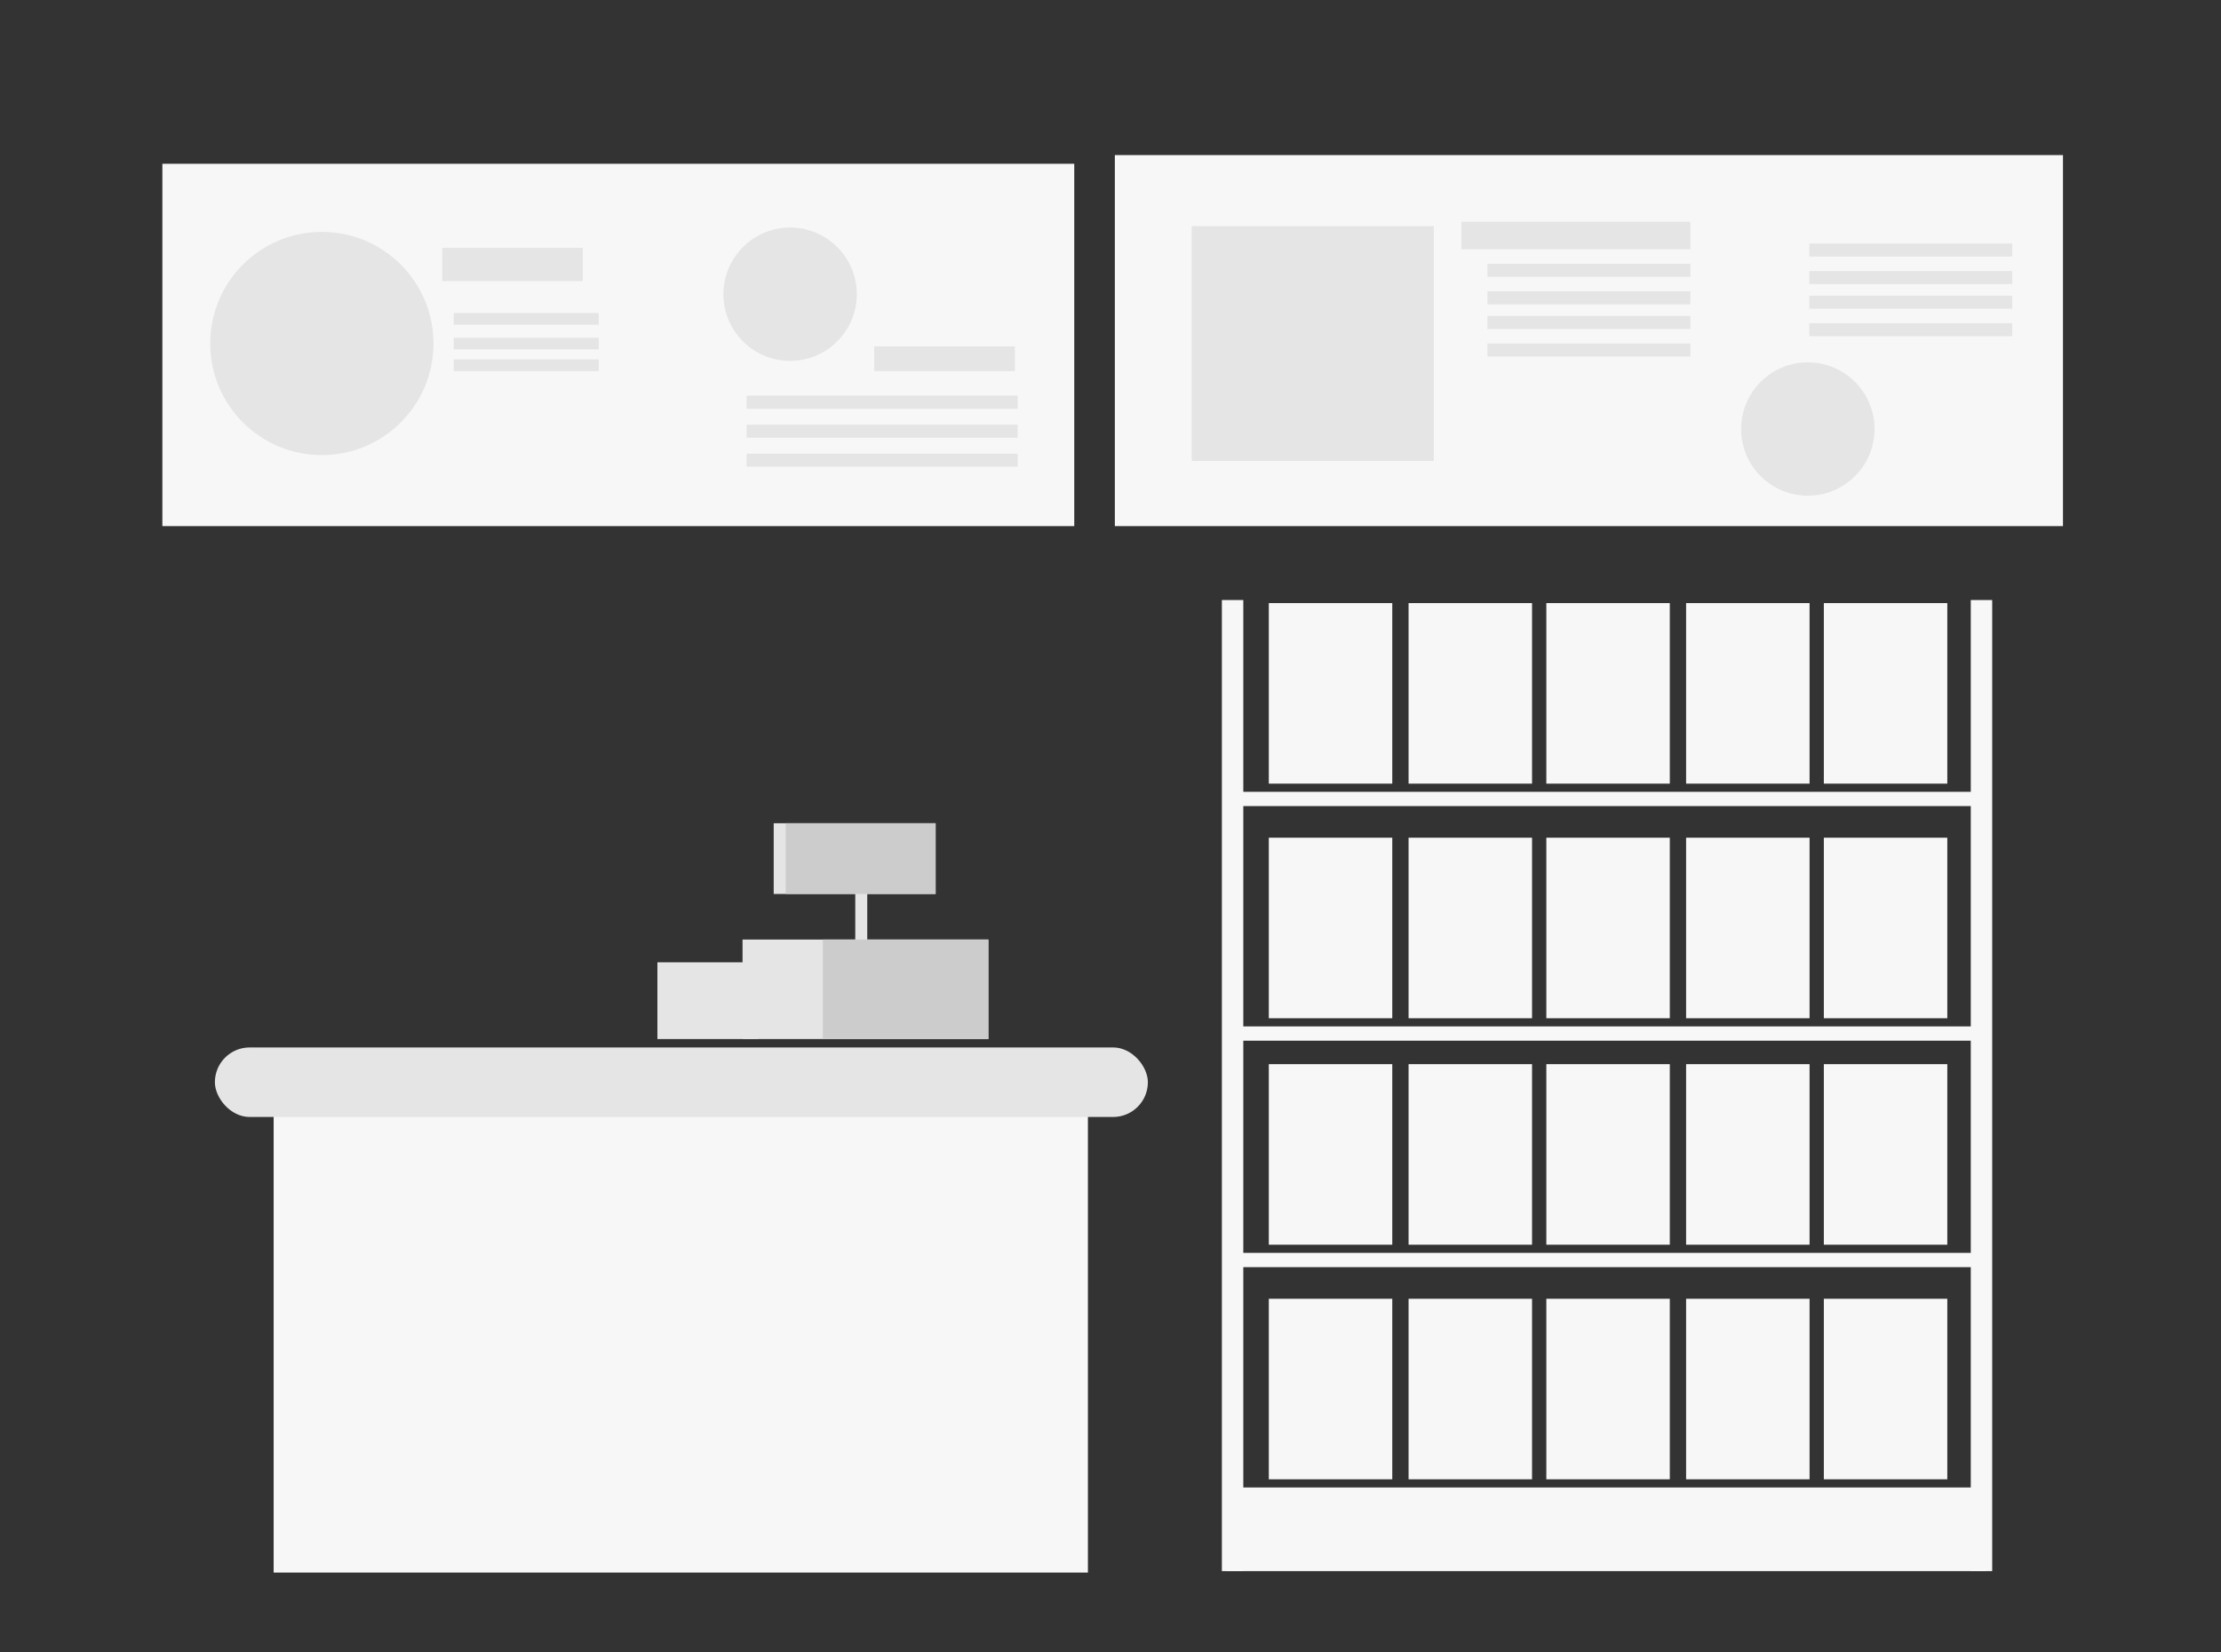 <svg id="Capa_1" data-name="Capa 1" xmlns="http://www.w3.org/2000/svg" viewBox="0 0 1532 1140"><rect x="0" y="0" width="1532" height="1140" fill="#333333" stroke="none"/><title>Mesa de trabajo 49</title><rect x="188.75" y="745.85" width="561.67" height="339.15" fill="#f7f7f7"/><rect x="148.22" y="722.69" width="643.56" height="47.98" rx="23.99" fill="#e5e5e5"/><rect x="512.19" y="648.24" width="169.58" height="68.66" fill="#e5e5e5"/><rect x="533.69" y="568" width="111.67" height="48.8" fill="#e5e5e5"/><rect x="589.94" y="609.36" width="8.27" height="43.84" fill="#e5e5e5"/><rect x="453.46" y="663.96" width="69.48" height="52.94" fill="#e5e5e5"/><rect x="567.61" y="648.24" width="114.15" height="68.66" fill="#ccc"/><rect x="541.97" y="568" width="103.4" height="48.8" fill="#ccc"/><rect x="112" y="113" width="629" height="250" fill="#f7f7f7"/><rect x="769" y="107" width="654" height="256" fill="#f7f7f7"/><circle cx="222" cy="237" r="77" fill="#e5e5e5"/><rect x="822" y="156" width="167" height="162" fill="#e5e5e5"/><circle cx="545" cy="203" r="46" fill="#e5e5e5"/><rect x="305" y="171" width="97" height="23" fill="#e5e5e5"/><rect x="313" y="216" width="100" height="8" fill="#e5e5e5"/><rect x="313" y="233" width="100" height="8" fill="#e5e5e5"/><rect x="313" y="248" width="100" height="8" fill="#e5e5e5"/><rect x="603" y="239" width="97" height="17" fill="#e5e5e5"/><rect x="515" y="273" width="187" height="9" fill="#e5e5e5"/><rect x="515" y="293" width="187" height="9" fill="#e5e5e5"/><rect x="515" y="313" width="187" height="9" fill="#e5e5e5"/><rect x="1008" y="153" width="158" height="19" fill="#e5e5e5"/><rect x="1026" y="182" width="140" height="9" fill="#e5e5e5"/><rect x="1026" y="201" width="140" height="9" fill="#e5e5e5"/><rect x="1026" y="218" width="140" height="9" fill="#e5e5e5"/><rect x="1026" y="237" width="140" height="9" fill="#e5e5e5"/><circle cx="1247" cy="296" r="46" fill="#e5e5e5"/><rect x="1248" y="168" width="140" height="9" fill="#e5e5e5"/><rect x="1248" y="187" width="140" height="9" fill="#e5e5e5"/><rect x="1248" y="204" width="140" height="9" fill="#e5e5e5"/><rect x="1248" y="223" width="140" height="9" fill="#e5e5e5"/><rect x="842.82" y="414" width="14.78" height="670" fill="#f7f7f7"/><rect x="1359.4" y="414" width="14.78" height="670" fill="#f7f7f7"/><rect x="845.64" y="546.31" width="524.32" height="9.85" fill="#f7f7f7"/><rect x="875.2" y="416.11" width="85.16" height="124.57" fill="#f7f7f7"/><rect x="971.61" y="416.11" width="85.16" height="124.57" fill="#f7f7f7"/><rect x="1066.63" y="416.11" width="85.16" height="124.57" fill="#f7f7f7"/><rect x="1163.04" y="416.11" width="85.16" height="124.57" fill="#f7f7f7"/><rect x="1258.05" y="416.11" width="85.16" height="124.57" fill="#f7f7f7"/><rect x="845.64" y="708.18" width="524.32" height="9.85" fill="#f7f7f7"/><rect x="875.2" y="577.98" width="85.16" height="124.57" fill="#f7f7f7"/><rect x="971.61" y="577.98" width="85.16" height="124.57" fill="#f7f7f7"/><rect x="1066.63" y="577.98" width="85.16" height="124.57" fill="#f7f7f7"/><rect x="1163.04" y="577.98" width="85.16" height="124.57" fill="#f7f7f7"/><rect x="1258.05" y="577.98" width="85.16" height="124.57" fill="#f7f7f7"/><rect x="845.64" y="864.42" width="524.32" height="9.85" fill="#f7f7f7"/><rect x="875.2" y="734.22" width="85.16" height="124.57" fill="#f7f7f7"/><rect x="971.61" y="734.22" width="85.16" height="124.57" fill="#f7f7f7"/><rect x="1066.63" y="734.22" width="85.16" height="124.57" fill="#f7f7f7"/><rect x="1163.04" y="734.22" width="85.16" height="124.57" fill="#f7f7f7"/><rect x="1258.05" y="734.22" width="85.16" height="124.57" fill="#f7f7f7"/><rect x="845.64" y="1026.29" width="524.32" height="57.71" fill="#f7f7f7"/><rect x="875.2" y="896.09" width="85.16" height="124.57" fill="#f7f7f7"/><rect x="971.61" y="896.09" width="85.16" height="124.57" fill="#f7f7f7"/><rect x="1066.63" y="896.09" width="85.16" height="124.57" fill="#f7f7f7"/><rect x="1163.04" y="896.09" width="85.16" height="124.57" fill="#f7f7f7"/><rect x="1258.05" y="896.09" width="85.16" height="124.57" fill="#f7f7f7"/></svg>